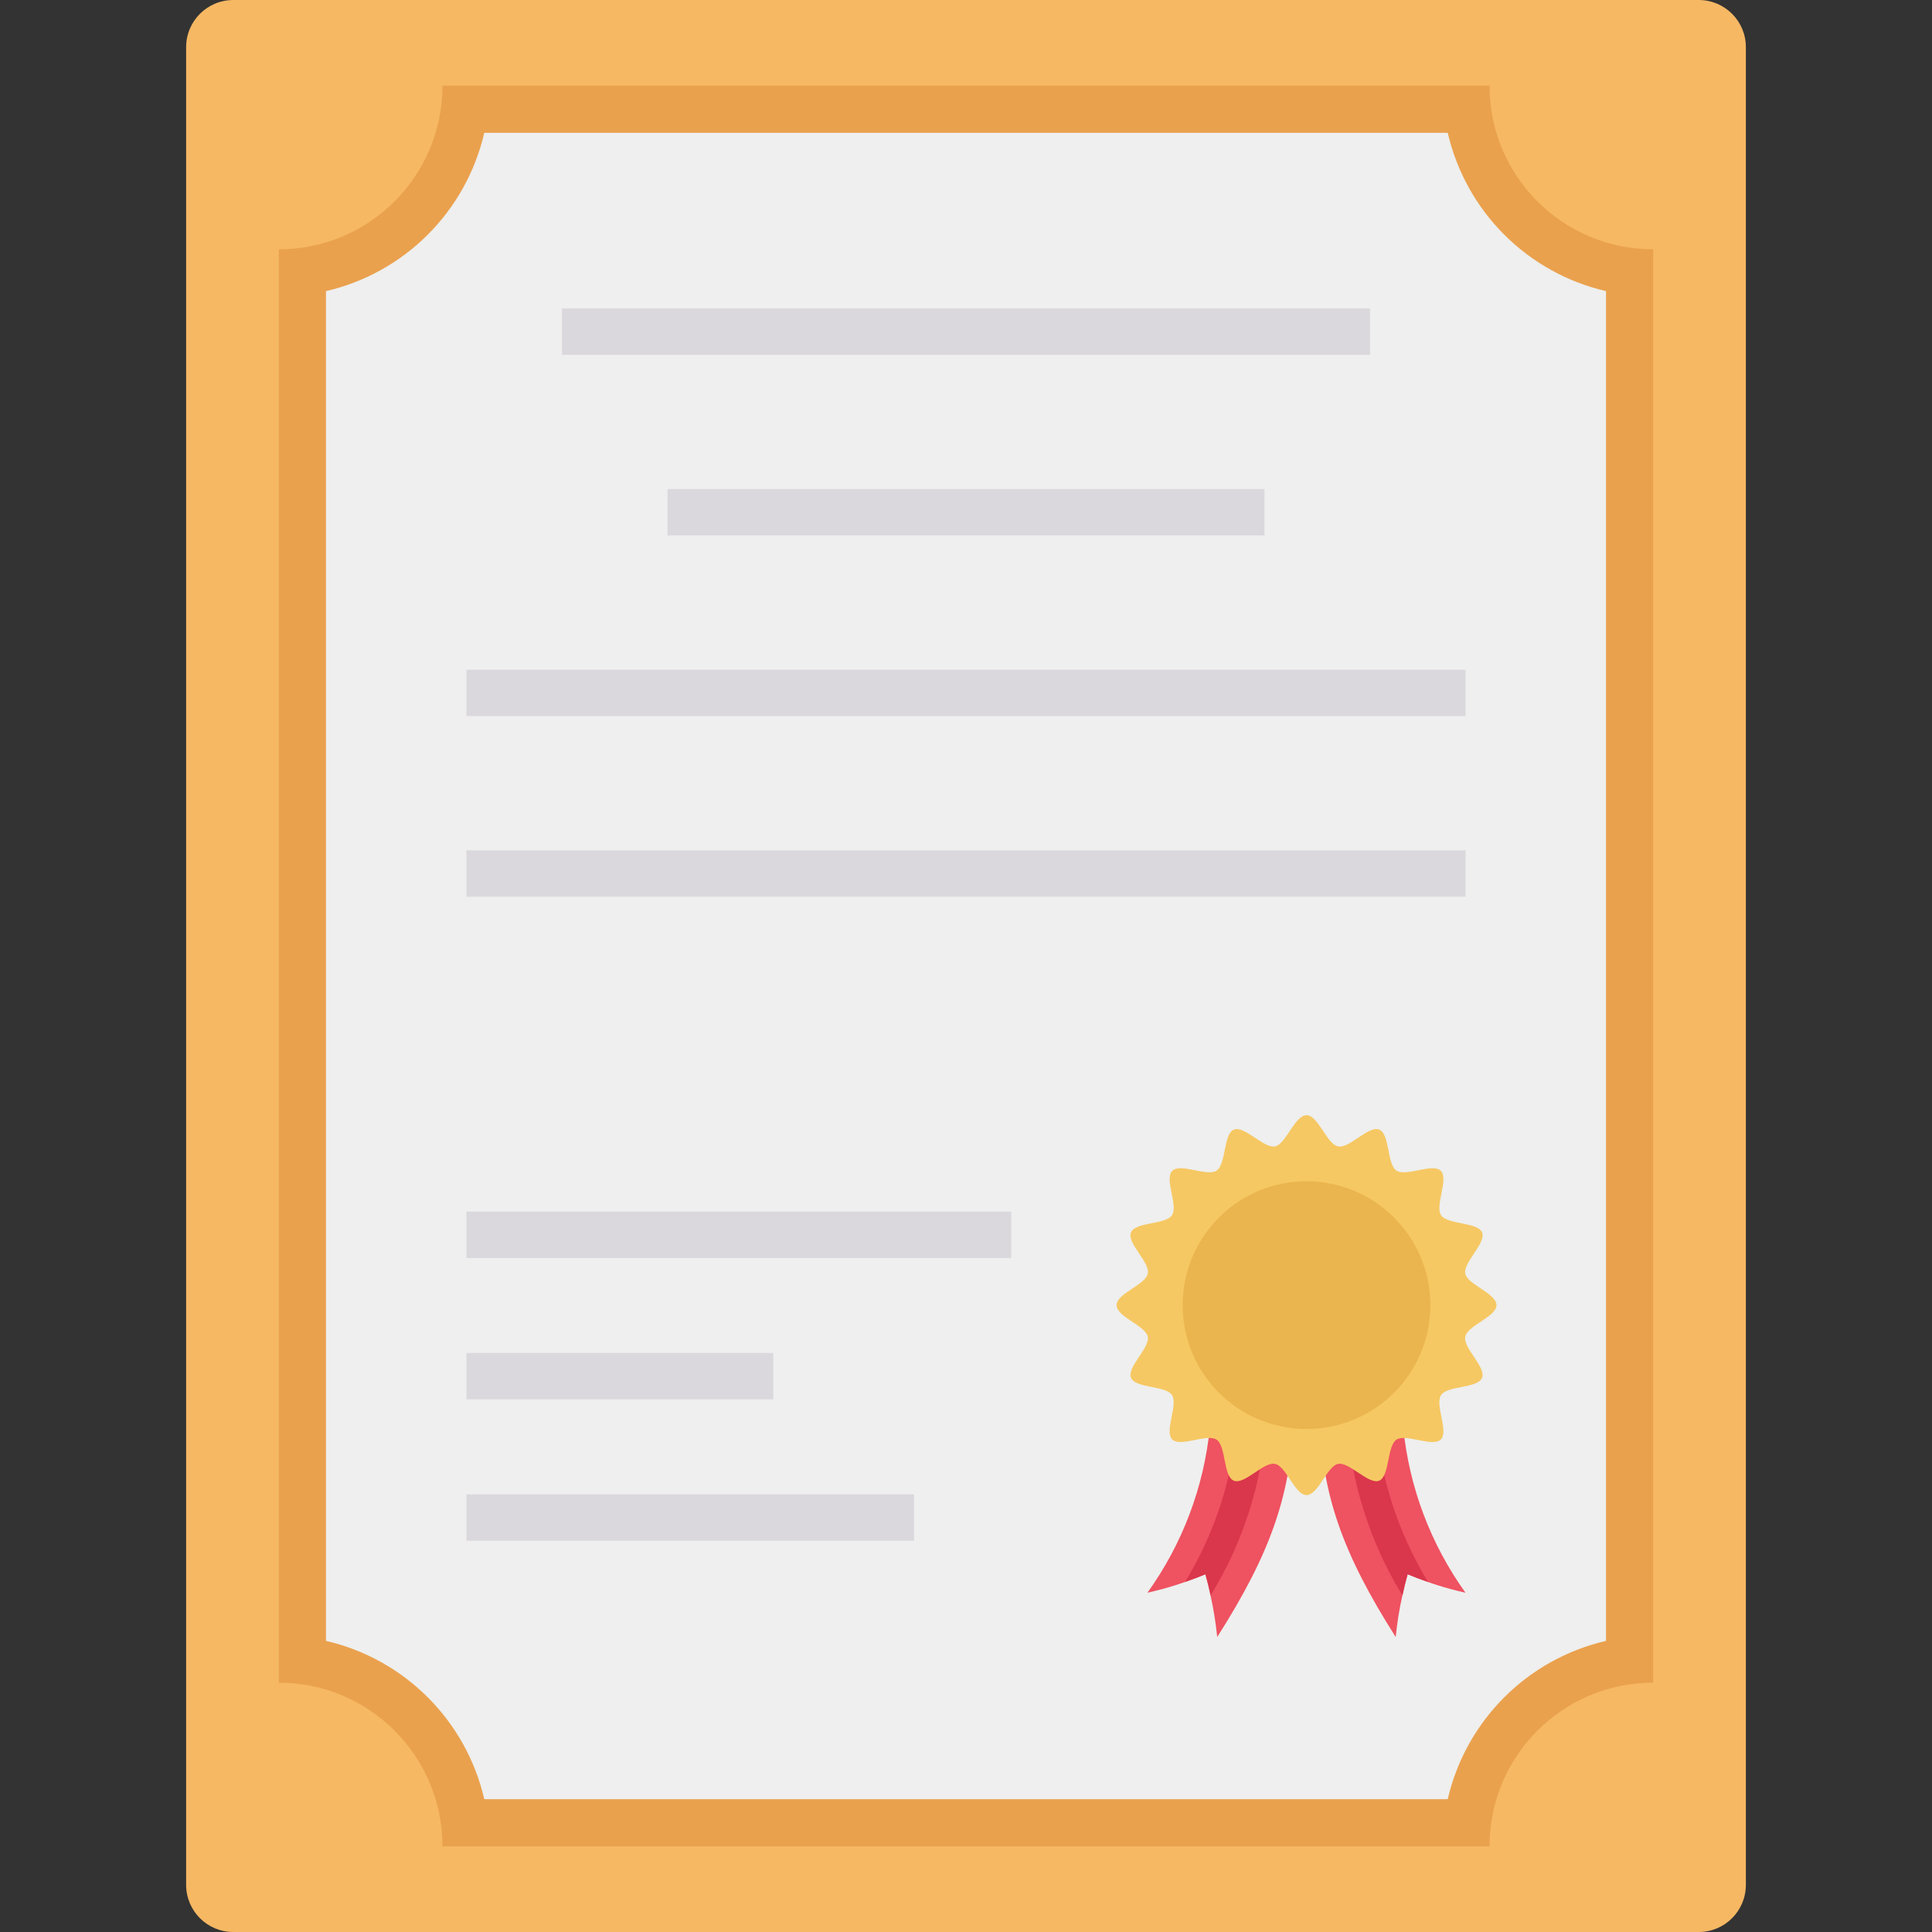 <svg id="Capa_1" enable-background="new 0 0 483.254 483.254" height="512" viewBox="0 0 483.254 483.254" width="512" xmlns="http://www.w3.org/2000/svg"><rect x="0" y="0" width="483.254" height="483.254" fill="#333333" stroke="none"/><g><g id="icon_46_"><path d="m58.344 0h366.566c6.51 0 11.787 5.277 11.787 11.787v459.681c0 6.51-5.277 11.787-11.787 11.787h-366.566c-6.51 0-11.787-5.277-11.787-11.787v-459.681c0-6.51 5.278-11.787 11.787-11.787z" fill="#f6b863"/><path d="m69.754 420.897v-358.539c22.601 0 40.923-18.322 40.923-40.923h261.9c0 22.601 18.322 40.923 40.923 40.923v358.539c-22.601 0-40.923 18.322-40.923 40.923h-261.9c0-22.601-18.322-40.923-40.923-40.923z" fill="#eaa14e"/><path d="m121.132 450.028c-4.555-19.674-19.917-35.037-39.591-39.591v-337.619c19.674-4.555 35.037-19.917 39.591-39.592h240.991c4.555 19.674 19.917 35.037 39.592 39.592v337.618c-19.674 4.555-35.037 19.917-39.592 39.591h-240.991z" fill="#eeefee"/><g fill="#dbd8dd"><path d="m140.568 77.15h202.124v11.604h-202.124z"/><path d="m166.959 122.328h149.337v11.604h-149.337z"/><path d="m116.671 167.512h249.913v11.604h-249.913z"/><path d="m116.671 212.697h249.913v11.604h-249.913z"/><path d="m116.671 303.059h136.272v11.604h-136.272z"/><path d="m116.671 338.42h76.743v11.604h-76.743z"/><path d="m116.671 373.78h111.962v11.604h-111.962z"/></g><path d="m323.592 353.283-20.974 3.854c-1.498 14.882-6.881 29.109-15.612 41.253 4.959-1.105 9.807-2.658 14.486-4.638.589 2.092.831 3.153 1.297 5.304.765 3.435 1.324 6.912 1.674 10.414 13.3-20.898 18.699-35.832 19.129-56.187z" fill="#ef5261"/><path d="m309.43 355.882c-1.182 14.097-5.631 27.725-12.995 39.804 2.039-.701 3.059-1.084 5.086-1.904.589 2.092.831 3.153 1.297 5.304 8.257-13.473 13.055-28.778 13.967-44.554z" fill="#da364c"/><path d="m330.027 353.283 20.974 3.854c1.484 14.877 6.851 29.104 15.564 41.253-4.959-1.105-9.807-2.658-14.486-4.638-.589 2.092-.831 3.153-1.297 5.304-.765 3.435-1.324 6.912-1.674 10.414-13.276-20.898-18.668-35.832-19.081-56.187z" fill="#ef5261"/><path d="m344.171 355.882c1.189 14.099 5.647 27.727 13.018 39.804-2.039-.701-3.059-1.084-5.086-1.904-.589 2.092-.831 3.153-1.297 5.304-8.256-13.473-13.055-28.778-13.967-44.554z" fill="#da364c"/><path d="m374.316 326.456c0-2.947-7.261-5.127-7.809-7.903s5.304-7.661 4.202-10.284-8.651-1.915-10.249-4.296c-1.597-2.381 1.974-9.076-.059-11.109s-8.71 1.544-11.109-.065-1.621-9.141-4.296-10.249c-2.676-1.108-7.426 4.768-10.29 4.202s-4.962-7.809-7.903-7.809-5.127 7.261-7.903 7.809-7.661-5.304-10.284-4.202-1.915 8.651-4.296 10.249-9.076-1.974-11.109.059 1.544 8.71-.065 11.109-9.141 1.621-10.249 4.296c-1.108 2.676 4.768 7.426 4.202 10.29s-7.809 4.968-7.809 7.903 7.261 5.127 7.809 7.903-5.304 7.661-4.202 10.284 8.651 1.915 10.249 4.296-1.974 9.076.059 11.109 8.71-1.544 11.109.065 1.621 9.141 4.296 10.249c2.676 1.108 7.426-4.768 10.29-4.202s4.962 7.809 7.903 7.809 5.127-7.261 7.903-7.809 7.661 5.304 10.284 4.202 1.915-8.651 4.296-10.249c2.381-1.597 9.076 1.974 11.109-.059s-1.544-8.71.065-11.109 9.141-1.621 10.249-4.296c1.108-2.676-4.768-7.426-4.202-10.29s7.809-4.968 7.809-7.903z" fill="#f6c863"/><circle cx="326.798" cy="326.456" fill="#eab54e" r="30.981"/></g></g></svg>